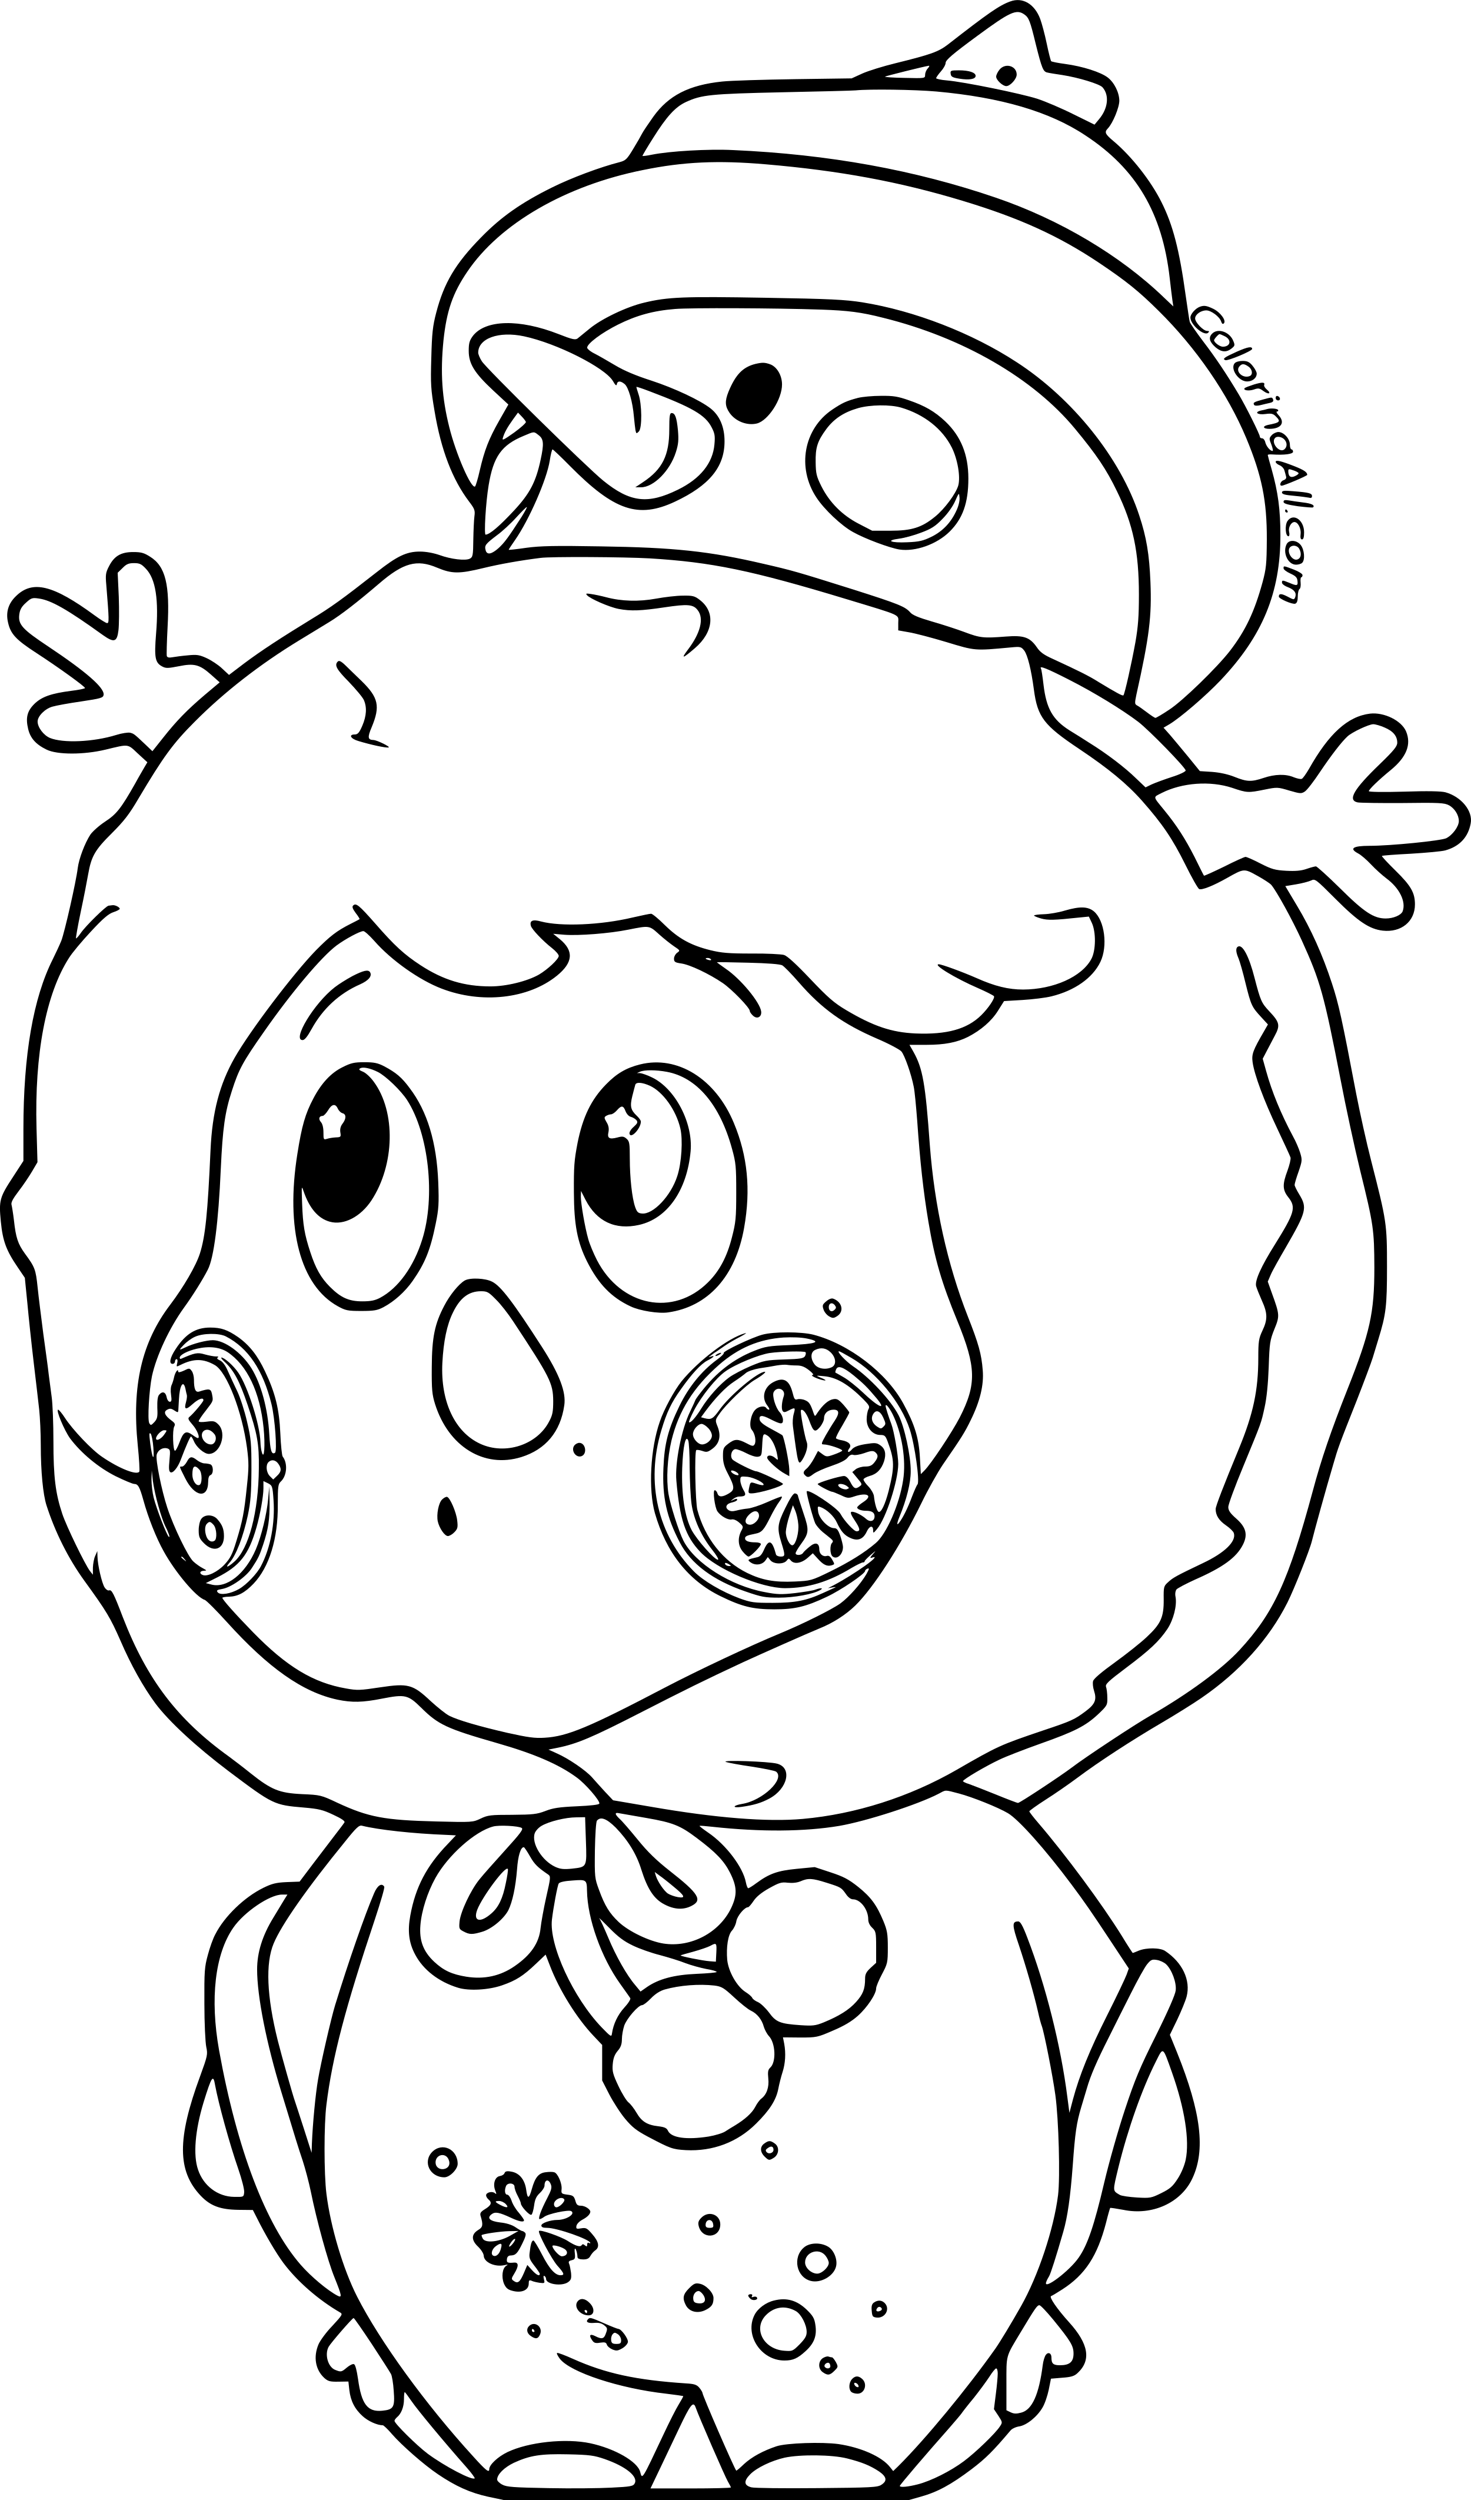 <?xml version="1.0" encoding="UTF-8"?>
<svg xmlns="http://www.w3.org/2000/svg" version="1.0" viewBox="0 0 931.517 1582.913" preserveAspectRatio="xMidYMid meet">
  <g transform="translate(-557.179,1816.52) scale(0.1,-0.1)" fill="#000000" stroke="none">
    <path d="M11969 18156 c-69 -25 -137 -72 -395 -273 -60 -46 -108 -63 -331 -118 -78 -19 -172 -48 -210 -65 l-68 -31 -360 -5 c-198 -3 -405 -9 -460 -15 -211 -22 -340 -88 -437 -224 -31 -44 -63 -91 -70 -105 -7 -14 -32 -58 -56 -97 -39 -65 -48 -74 -85 -84 -126 -32 -307 -100 -428 -160 -198 -98 -324 -187 -450 -316 -163 -166 -236 -289 -285 -478 -22 -84 -27 -130 -31 -285 -5 -168 -3 -199 21 -340 41 -245 113 -431 218 -570 36 -47 39 -57 34 -94 -3 -23 -6 -90 -7 -149 -1 -97 -3 -109 -22 -119 -28 -14 -118 -4 -192 23 -38 13 -84 22 -125 22 -84 0 -144 -29 -271 -129 -217 -170 -291 -224 -414 -298 -196 -120 -320 -201 -427 -281 l-96 -73 -44 41 c-23 22 -67 51 -97 65 -46 21 -62 24 -120 18 -36 -3 -80 -9 -97 -12 -21 -4 -33 -2 -36 8 -2 7 0 90 5 183 15 269 -13 384 -110 445 -39 25 -57 30 -108 30 -77 0 -120 -25 -153 -90 -21 -40 -23 -54 -17 -120 18 -220 18 -240 5 -240 -7 0 -42 22 -79 49 -263 193 -393 225 -498 122 -48 -46 -65 -101 -51 -164 16 -75 49 -111 180 -196 137 -89 308 -212 308 -222 0 -4 -40 -12 -89 -18 -124 -16 -185 -37 -231 -82 -46 -45 -57 -88 -40 -159 14 -59 49 -98 117 -131 67 -33 236 -33 373 0 150 36 138 38 205 -25 l60 -55 -19 -32 c-10 -18 -37 -63 -58 -102 -90 -159 -119 -195 -191 -242 -38 -25 -79 -62 -93 -82 -35 -54 -72 -151 -80 -212 -10 -85 -83 -406 -104 -460 -11 -27 -35 -79 -54 -117 -124 -246 -186 -606 -186 -1074 l0 -203 -65 -100 c-86 -131 -91 -149 -78 -284 12 -123 34 -183 108 -291 l44 -65 16 -160 c8 -88 26 -257 40 -375 14 -118 30 -253 35 -300 5 -47 10 -148 10 -225 0 -166 14 -311 36 -380 54 -169 138 -337 240 -478 141 -194 165 -235 228 -378 67 -156 146 -296 222 -399 86 -115 260 -275 464 -429 282 -212 287 -214 476 -230 93 -8 120 -14 187 -46 52 -24 75 -40 70 -48 -4 -7 -32 -44 -63 -84 -30 -39 -92 -121 -138 -181 l-83 -110 -82 -3 c-68 -3 -94 -10 -147 -36 -121 -59 -248 -182 -305 -295 -14 -25 -35 -84 -47 -130 -21 -76 -23 -103 -22 -308 0 -124 6 -247 12 -275 10 -47 8 -56 -39 -185 -146 -396 -145 -600 4 -757 61 -64 123 -87 236 -89 l94 -1 25 -49 c52 -105 124 -227 169 -287 87 -116 221 -233 359 -313 17 -10 13 -17 -49 -84 -38 -39 -77 -92 -88 -117 -34 -80 -20 -161 36 -213 23 -21 36 -25 90 -24 l63 1 6 -54 c8 -69 34 -120 85 -166 34 -31 92 -57 127 -57 5 0 32 -25 58 -56 62 -71 202 -194 291 -254 114 -77 204 -117 316 -142 l104 -22 1280 0 1280 0 78 22 c104 29 190 75 320 173 91 69 138 116 247 245 9 12 35 24 57 27 47 8 113 61 147 120 14 23 31 74 39 112 l14 70 71 6 c57 4 77 10 98 30 87 81 70 184 -54 321 -76 84 -129 161 -114 166 6 2 38 21 72 43 144 93 221 211 276 422 12 49 24 90 26 93 2 2 39 -4 83 -12 183 -38 365 44 437 198 85 179 56 419 -96 797 l-46 113 47 97 c25 53 52 118 59 145 27 103 -26 216 -136 289 -31 21 -118 22 -167 2 -19 -8 -37 -15 -38 -15 -1 0 -33 48 -69 108 -127 204 -354 511 -528 714 -32 37 -58 71 -58 75 0 4 46 37 102 73 57 36 148 99 203 140 135 101 341 235 532 347 87 51 201 122 253 158 242 166 429 374 545 605 42 84 140 330 154 387 17 69 90 333 136 488 30 104 35 118 149 405 46 118 92 240 101 270 9 30 25 82 35 115 49 159 55 210 55 460 0 272 -2 287 -100 670 -30 116 -72 307 -95 425 -90 474 -111 570 -154 700 -59 180 -131 341 -221 491 l-74 124 67 11 c37 6 79 17 95 24 27 13 29 11 157 -117 142 -142 213 -190 298 -200 117 -13 204 58 204 166 0 74 -25 118 -123 214 -50 49 -89 91 -86 93 2 3 85 9 183 14 99 6 197 15 218 21 90 25 145 83 161 171 15 78 -59 169 -160 197 -27 7 -111 9 -262 4 -135 -4 -223 -2 -223 3 0 11 63 72 139 134 100 82 131 162 97 244 -29 69 -139 123 -228 113 -141 -17 -261 -126 -387 -350 -19 -32 -39 -61 -46 -63 -7 -3 -29 2 -50 10 -51 22 -120 20 -191 -4 -78 -26 -105 -25 -183 6 -42 17 -93 28 -143 32 l-78 5 -74 91 c-41 50 -93 112 -115 138 l-41 46 36 21 c69 41 230 179 326 280 265 280 378 553 378 916 0 164 -15 274 -55 417 -14 48 -25 89 -25 92 0 4 12 5 28 4 75 -5 132 2 132 17 0 8 -4 15 -10 15 -5 0 -10 14 -10 30 0 38 -39 80 -73 80 -13 0 -32 -9 -42 -20 -17 -19 -17 -23 -2 -60 8 -22 12 -40 7 -40 -15 0 -40 30 -46 56 -3 13 -12 24 -20 24 -8 0 -14 4 -14 10 0 15 -91 197 -135 270 -74 124 -146 232 -225 335 -43 57 -81 112 -84 122 -3 10 -14 86 -26 168 -40 290 -81 447 -153 590 -67 135 -190 291 -302 385 -56 47 -61 58 -37 83 31 33 72 132 72 175 -1 52 -32 115 -74 147 -45 34 -158 70 -267 85 -46 6 -87 14 -91 18 -3 4 -16 54 -28 112 -12 58 -31 128 -41 155 -36 96 -112 140 -190 111z m89 -82 c29 -20 37 -40 73 -189 38 -152 47 -174 73 -179 11 -3 55 -10 96 -16 102 -16 233 -56 253 -77 45 -50 36 -134 -21 -202 l-29 -35 -134 66 c-74 37 -177 81 -229 98 -104 33 -464 107 -572 116 -38 3 -68 10 -68 14 0 5 14 25 30 43 17 19 30 43 30 54 0 18 44 56 202 172 205 151 246 170 296 135z m-611 -342 c-10 -10 -17 -29 -17 -41 0 -22 -1 -22 -129 -19 -72 1 -127 5 -125 8 5 4 249 65 278 69 5 0 2 -7 -7 -17z m53 -146 c410 -37 718 -127 945 -278 323 -212 487 -491 534 -903 6 -55 14 -118 17 -140 l6 -40 -59 56 c-277 267 -660 494 -1063 632 -514 176 -1059 275 -1665 302 -158 8 -405 -7 -514 -29 -33 -7 -61 -10 -61 -8 0 3 31 56 70 117 83 132 138 193 205 224 99 46 155 52 610 62 237 5 446 10 465 12 91 9 371 5 510 -7z m-1080 -461 c468 -40 847 -110 1247 -231 361 -109 610 -222 868 -395 168 -113 247 -176 374 -302 237 -234 437 -524 555 -806 98 -235 131 -396 130 -641 -1 -157 -4 -185 -27 -271 -51 -186 -107 -305 -206 -434 -81 -105 -301 -319 -385 -373 -43 -29 -83 -52 -87 -52 -5 0 -29 16 -54 35 -25 19 -53 39 -63 44 -15 8 -15 15 -4 68 82 367 98 497 89 713 -7 174 -25 284 -71 422 -118 361 -421 740 -776 970 -283 185 -648 326 -977 379 -109 17 -199 22 -618 29 -515 9 -614 5 -764 -31 -111 -26 -270 -102 -346 -165 -33 -27 -67 -55 -76 -62 -14 -10 -34 -6 -120 28 -248 97 -463 92 -543 -12 -21 -29 -26 -45 -26 -94 0 -82 36 -140 155 -251 l96 -89 -57 -100 c-67 -118 -94 -188 -124 -317 -12 -54 -26 -99 -30 -102 -25 -15 -122 209 -163 375 -47 187 -57 347 -37 549 20 188 58 299 151 436 205 304 623 546 1114 644 254 52 473 62 775 36z m353 -920 c169 -6 251 -16 392 -52 505 -125 951 -383 1215 -703 135 -163 198 -256 265 -395 103 -211 139 -384 139 -655 0 -137 -5 -202 -22 -300 -25 -138 -68 -329 -76 -337 -5 -6 -48 18 -157 84 -63 40 -131 73 -289 146 -58 26 -82 43 -103 75 -44 63 -82 76 -196 67 -142 -11 -162 -9 -263 29 -51 19 -144 49 -207 67 -82 24 -121 40 -135 57 -33 37 -72 53 -361 145 -353 111 -383 120 -566 162 -347 81 -568 104 -1034 111 -287 5 -382 3 -470 -9 -60 -9 -111 -14 -112 -13 -1 1 17 29 41 63 89 128 200 382 219 501 6 39 14 72 18 72 3 0 53 -47 110 -105 280 -283 432 -335 665 -226 217 102 314 219 314 382 0 90 -30 162 -88 208 -66 52 -230 129 -377 177 -97 31 -172 63 -227 96 -46 27 -104 61 -130 74 -27 13 -48 31 -48 38 0 26 93 95 195 146 116 58 223 88 362 99 96 8 631 6 926 -4z m-1883 -169 c207 -44 512 -198 563 -283 16 -28 23 -33 25 -20 4 22 24 22 50 0 24 -21 50 -111 58 -205 3 -35 8 -74 10 -87 5 -22 6 -23 21 -8 22 21 20 175 -2 237 -8 24 -14 44 -13 46 2 1 39 -11 83 -28 270 -102 353 -150 393 -228 20 -38 23 -55 18 -108 -10 -119 -90 -218 -231 -287 -191 -94 -303 -81 -473 57 -106 86 -742 711 -769 756 -13 20 -23 45 -23 54 0 91 130 138 290 104z m12 -542 c2 -6 -32 -37 -75 -68 -65 -46 -77 -52 -71 -34 10 35 29 68 64 117 l32 44 23 -24 c13 -13 25 -29 27 -35z m82 -85 c31 -24 33 -55 11 -156 -30 -140 -68 -212 -167 -319 -94 -101 -154 -152 -181 -154 -11 0 1 205 19 312 30 183 82 256 223 314 68 29 63 28 95 3z m4720 -25 c20 -20 20 -48 1 -64 -32 -26 -88 44 -58 73 11 12 41 7 57 -9z m-4829 -491 c-85 -132 -109 -164 -146 -198 -45 -40 -74 -45 -82 -13 -8 30 -1 39 70 93 35 25 91 77 125 115 35 38 64 67 66 65 2 -2 -13 -30 -33 -62z m810 -263 c394 -24 643 -75 1250 -259 356 -108 325 -94 325 -150 l0 -47 68 -12 c37 -6 144 -34 237 -62 184 -56 178 -55 406 -34 63 6 67 5 87 -20 21 -28 44 -119 61 -247 23 -174 63 -226 286 -375 187 -125 303 -221 399 -329 129 -146 193 -241 273 -402 41 -83 81 -154 89 -157 19 -7 91 22 179 72 105 59 105 59 188 13 40 -22 80 -48 89 -58 34 -40 133 -220 193 -351 118 -259 141 -342 246 -882 33 -173 89 -432 124 -575 85 -344 89 -374 90 -615 0 -287 -27 -410 -170 -770 -105 -265 -166 -443 -220 -645 -154 -570 -247 -772 -464 -1007 -111 -120 -323 -276 -561 -413 -100 -57 -421 -269 -500 -330 -70 -53 -330 -225 -342 -225 -4 0 -68 24 -141 54 -72 29 -149 59 -169 66 -21 6 -38 15 -38 18 0 11 145 96 230 136 41 20 158 65 259 101 220 78 286 112 366 186 58 55 60 59 59 105 0 27 -4 58 -8 69 -6 17 13 35 126 120 152 114 210 169 262 246 39 59 62 149 52 204 -4 18 -1 37 6 47 7 8 60 36 117 62 178 78 262 140 303 220 33 64 21 111 -41 166 -39 34 -51 52 -51 74 0 16 42 130 94 255 120 291 113 272 136 376 13 58 22 148 26 255 5 153 8 170 36 240 34 83 34 91 -16 228 l-26 73 19 44 c10 24 54 102 96 174 129 223 136 249 85 333 -16 26 -30 54 -30 61 0 8 11 45 25 84 23 68 24 74 10 120 -8 26 -28 73 -45 103 -78 146 -134 283 -170 413 l-22 79 24 46 c14 26 37 70 52 99 36 66 31 86 -34 155 -50 53 -56 67 -94 213 -34 133 -74 209 -102 198 -18 -7 -18 -32 1 -76 8 -19 28 -89 44 -156 35 -141 40 -151 98 -214 l44 -48 -24 -42 c-71 -122 -80 -146 -73 -197 11 -79 71 -241 156 -420 43 -91 81 -173 84 -183 3 -10 -6 -47 -19 -83 -33 -88 -32 -122 5 -169 51 -64 40 -99 -86 -301 -86 -137 -126 -226 -118 -261 4 -15 21 -57 37 -93 36 -79 37 -119 3 -190 -23 -49 -26 -67 -26 -173 0 -204 -32 -354 -122 -572 -99 -239 -148 -366 -148 -384 0 -39 20 -72 65 -103 25 -17 47 -39 50 -49 17 -52 -57 -125 -195 -190 -172 -82 -191 -93 -221 -121 -28 -25 -29 -30 -28 -110 1 -112 -18 -154 -108 -238 -38 -36 -129 -108 -201 -160 -86 -62 -134 -103 -138 -118 -4 -13 -1 -41 6 -62 18 -56 7 -84 -53 -129 -71 -53 -90 -62 -267 -121 -275 -93 -288 -99 -550 -250 -299 -172 -640 -281 -975 -311 -225 -20 -551 6 -955 76 l-246 42 -51 54 c-27 30 -65 71 -82 91 -39 44 -148 119 -223 152 l-53 24 60 12 c122 25 217 65 525 223 281 144 409 207 645 317 104 48 417 187 486 215 85 34 166 86 226 144 116 113 289 382 420 650 41 85 103 195 136 244 116 168 138 202 177 283 58 118 83 221 75 314 -8 103 -26 167 -95 342 -129 328 -211 699 -240 1083 -28 391 -45 486 -104 591 l-25 44 108 0 c114 0 193 15 264 51 81 42 148 100 188 164 l39 62 118 7 c64 4 146 14 182 23 147 36 261 116 310 218 48 100 27 262 -41 320 -38 31 -88 33 -184 5 -39 -12 -98 -22 -132 -23 -35 -1 -63 -5 -63 -8 0 -4 20 -12 44 -19 43 -12 84 -11 242 6 l61 6 18 -38 c28 -58 27 -176 -2 -230 -60 -113 -239 -193 -432 -194 -93 0 -180 21 -296 73 -89 39 -220 87 -238 87 -41 0 101 -87 246 -150 53 -23 100 -47 103 -52 8 -12 -36 -77 -81 -121 -90 -88 -217 -123 -416 -115 -151 7 -265 45 -439 148 -77 46 -114 78 -227 197 -90 95 -145 145 -166 152 -18 5 -111 10 -207 9 -145 0 -189 4 -259 21 -125 31 -202 74 -288 158 -40 40 -80 73 -88 73 -9 0 -61 -11 -118 -24 -202 -48 -454 -58 -579 -25 -54 15 -74 5 -64 -29 8 -23 74 -93 134 -140 23 -18 42 -40 42 -49 0 -20 -69 -85 -125 -118 -73 -42 -206 -75 -307 -75 -166 0 -299 40 -443 134 -104 68 -165 124 -287 264 -104 118 -122 132 -140 114 -8 -8 -3 -21 16 -47 16 -20 26 -38 25 -39 -2 -2 -29 -16 -59 -31 -85 -43 -128 -76 -217 -166 -144 -148 -418 -510 -515 -680 -96 -169 -142 -344 -153 -584 -18 -404 -33 -547 -67 -655 -24 -77 -104 -214 -188 -325 -181 -238 -244 -511 -206 -889 9 -87 13 -163 10 -168 -15 -25 -127 19 -235 93 -66 44 -188 173 -236 247 -18 28 -38 52 -43 52 -16 0 38 -129 75 -181 70 -94 181 -186 289 -240 55 -27 108 -49 117 -49 25 0 35 -18 59 -104 30 -109 81 -238 128 -322 73 -133 207 -292 260 -308 11 -4 74 -67 140 -140 264 -292 481 -445 701 -492 92 -19 158 -18 284 7 144 28 163 24 246 -58 108 -107 160 -132 481 -224 234 -67 390 -134 503 -217 56 -40 150 -149 144 -166 -2 -7 -52 -13 -143 -17 -112 -5 -151 -11 -199 -30 -53 -20 -77 -23 -210 -24 -137 0 -154 -2 -200 -24 -48 -23 -52 -24 -280 -18 -330 8 -430 27 -626 118 -104 49 -108 50 -225 55 -144 7 -193 27 -324 131 -47 38 -110 86 -140 108 -325 234 -517 486 -670 880 -58 152 -71 177 -87 171 -7 -3 -20 5 -29 19 -17 26 -44 141 -45 195 l-1 35 -13 -30 c-8 -16 -14 -50 -15 -75 l0 -45 -19 24 c-31 41 -149 283 -175 362 -43 129 -56 233 -56 458 0 113 -5 240 -11 281 -5 41 -14 107 -19 145 -4 39 -20 153 -34 255 -13 102 -30 234 -36 294 -12 115 -17 128 -81 215 -44 61 -57 100 -69 210 -5 42 -12 85 -15 97 -5 15 7 38 45 88 28 36 66 93 85 125 l34 58 -6 214 c-13 471 59 851 206 1080 20 32 82 106 138 166 77 83 112 113 143 123 22 7 40 17 40 21 0 11 -31 26 -47 23 -7 -1 -18 -2 -24 -3 -16 -2 -144 -127 -175 -172 -15 -22 -29 -37 -31 -35 -2 2 11 78 30 168 19 89 40 197 47 238 20 114 43 154 150 260 77 77 110 119 169 220 157 264 218 348 356 486 186 187 412 363 660 514 66 40 152 93 192 117 74 45 178 126 315 243 153 132 239 156 368 101 94 -39 138 -40 294 -2 103 25 233 48 361 64 67 9 531 6 690 -3z m-3189 -66 c62 -65 82 -196 64 -413 -12 -151 -6 -182 40 -206 23 -12 37 -11 104 2 98 20 132 11 205 -54 l54 -48 -94 -79 c-114 -97 -180 -165 -266 -274 l-66 -83 -45 43 c-70 66 -72 68 -96 74 -13 3 -53 -3 -88 -14 -145 -45 -337 -53 -420 -19 -40 17 -78 67 -78 104 0 34 47 81 93 94 23 7 105 22 182 33 127 19 140 23 143 42 6 44 -109 145 -349 305 -167 111 -193 140 -185 204 4 30 14 49 42 74 33 30 40 33 80 27 78 -10 182 -69 408 -232 71 -50 89 -44 98 31 4 33 5 128 2 212 l-7 152 31 30 c24 25 39 31 73 31 35 0 47 -6 75 -36z m5847 -703 c156 -79 337 -190 437 -266 69 -53 300 -290 300 -308 0 -7 -36 -25 -87 -41 -49 -16 -106 -37 -128 -47 l-39 -19 -61 58 c-67 66 -185 156 -290 221 -38 25 -98 62 -132 83 -105 67 -145 137 -163 287 -6 52 -13 98 -16 103 -14 22 38 1 179 -71z m1997 -302 c54 -23 80 -54 80 -96 0 -23 -21 -49 -112 -137 -164 -158 -204 -227 -139 -241 16 -3 146 -5 288 -4 228 3 262 1 290 -14 36 -19 63 -62 63 -100 0 -35 -40 -89 -80 -109 -35 -16 -351 -48 -487 -48 -104 0 -129 -17 -71 -48 18 -9 55 -41 82 -70 28 -30 72 -69 97 -88 83 -61 126 -148 103 -209 -10 -24 -58 -45 -107 -45 -76 0 -137 40 -290 192 -77 76 -146 138 -152 138 -6 0 -33 -7 -59 -16 -34 -12 -70 -15 -129 -12 -72 4 -92 10 -163 46 -44 23 -87 42 -95 42 -7 0 -69 -28 -136 -62 -68 -33 -125 -59 -127 -57 -2 2 -29 56 -60 119 -58 114 -113 200 -191 295 -74 91 -73 81 -16 110 129 65 307 78 446 32 94 -32 101 -32 205 -11 79 16 83 16 156 -6 70 -20 76 -21 99 -6 14 9 57 65 96 124 72 107 137 191 174 225 29 27 136 77 163 77 13 0 45 -9 72 -21z m-4595 -1309 c30 -27 73 -61 95 -76 39 -26 40 -27 20 -41 -11 -8 -20 -25 -20 -37 0 -21 6 -25 47 -31 55 -8 175 -65 262 -124 58 -40 171 -156 171 -177 0 -6 9 -19 21 -30 25 -23 55 -8 51 27 -7 58 -130 207 -225 271 -32 22 -57 41 -55 41 2 1 91 0 198 -3 124 -3 203 -9 216 -17 12 -7 59 -55 105 -108 146 -168 280 -263 495 -356 75 -32 144 -69 154 -81 21 -25 63 -145 78 -223 6 -27 15 -124 22 -215 18 -259 39 -450 71 -640 40 -237 83 -385 184 -630 119 -290 122 -399 14 -610 -49 -94 -181 -293 -224 -336 l-22 -22 -6 107 c-7 124 -34 210 -105 340 -106 195 -344 377 -570 436 -76 19 -249 20 -322 0 -65 -17 -251 -105 -245 -116 3 -4 -17 -24 -45 -44 -95 -70 -177 -171 -235 -290 -72 -148 -96 -240 -102 -394 -8 -184 20 -312 104 -472 70 -135 211 -240 416 -310 101 -35 122 -39 212 -39 97 0 216 22 261 48 23 14 4 15 -30 3 -13 -6 -71 -15 -128 -22 -88 -10 -116 -9 -193 6 -217 40 -442 183 -515 325 -30 59 -84 229 -95 297 -15 94 -7 228 19 338 46 188 139 337 301 479 124 108 253 162 408 173 57 3 114 1 151 -7 95 -20 56 -34 -112 -41 -132 -5 -155 -9 -223 -36 -132 -52 -242 -137 -339 -263 -19 -24 -35 -47 -35 -50 -1 -3 -15 -35 -33 -72 -55 -112 -97 -325 -87 -438 21 -244 57 -351 151 -450 105 -111 386 -230 538 -230 147 1 275 40 420 128 33 19 65 35 72 35 7 0 12 3 11 7 -1 3 16 21 38 40 35 30 37 31 15 6 -19 -22 -21 -28 -7 -23 75 27 -105 -102 -243 -175 l-35 -18 30 5 c17 3 23 2 15 -1 -8 -4 -42 -19 -75 -34 -106 -49 -178 -63 -320 -63 -120 0 -136 2 -211 29 -112 42 -228 110 -287 169 -230 232 -307 564 -207 895 34 114 63 175 124 260 70 99 127 160 167 181 40 20 53 36 22 25 -17 -6 -17 -5 -1 6 9 7 24 19 35 25 10 7 36 25 58 40 22 15 65 40 95 55 30 16 44 26 30 22 -104 -28 -295 -173 -402 -304 -45 -56 -112 -178 -138 -256 -60 -171 -73 -430 -31 -579 72 -250 211 -426 416 -526 135 -66 205 -83 340 -83 130 0 199 16 332 79 88 41 243 146 243 164 0 5 7 12 16 15 12 4 10 -3 -7 -34 -35 -61 -112 -148 -166 -187 -53 -38 -238 -130 -378 -188 -192 -79 -531 -239 -726 -341 -487 -255 -624 -313 -769 -321 -61 -4 -104 2 -235 31 -182 42 -312 80 -368 108 -22 11 -74 53 -118 93 -113 106 -141 114 -321 87 -125 -19 -144 -20 -215 -7 -208 36 -376 138 -589 356 -114 117 -194 207 -194 218 0 3 19 7 43 7 55 2 98 24 154 82 100 105 156 286 154 503 0 113 2 128 19 144 39 36 45 116 12 158 -5 7 -12 73 -15 147 -7 154 -31 254 -97 393 -47 100 -99 166 -171 217 -67 46 -107 60 -176 60 -91 0 -155 -39 -218 -135 -37 -55 -45 -95 -20 -95 8 0 15 7 15 15 0 8 5 15 10 15 6 0 8 -11 4 -25 -6 -25 -6 -25 22 -11 83 41 144 40 217 -2 76 -45 172 -293 203 -524 12 -93 12 -126 -1 -246 -17 -165 -27 -216 -67 -346 -25 -82 -38 -107 -74 -146 -44 -47 -108 -78 -138 -67 -24 9 -19 27 7 27 20 1 19 2 -8 17 -16 8 -43 27 -59 42 -34 31 -125 219 -165 341 -36 109 -75 303 -67 335 8 30 39 48 67 40 19 -6 20 -12 14 -75 -5 -50 -4 -70 6 -76 15 -9 46 28 65 78 33 87 60 148 65 148 4 0 12 -14 19 -30 16 -38 65 -80 94 -80 73 0 116 130 61 186 -22 22 -30 24 -75 18 -30 -4 -50 -3 -50 3 0 5 20 36 45 67 49 64 48 60 39 106 -7 33 -17 35 -80 15 -24 -8 -34 14 -34 76 0 19 -6 44 -14 54 -14 19 -16 19 -50 2 -25 -11 -36 -13 -36 -5 0 22 -20 -7 -26 -37 -3 -15 -10 -37 -15 -48 -6 -11 -8 -38 -4 -63 5 -35 3 -44 -8 -44 -8 0 -17 13 -20 30 -7 33 -27 39 -48 14 -9 -11 -12 -38 -11 -83 3 -56 0 -69 -19 -90 -20 -21 -23 -22 -32 -6 -12 22 -1 208 17 297 28 129 110 305 203 434 54 74 119 178 151 241 38 74 67 297 82 638 12 258 26 358 70 493 44 137 68 182 205 377 171 245 362 472 458 544 57 42 148 91 170 91 8 0 40 -29 70 -63 107 -122 284 -247 425 -301 255 -98 550 -65 731 82 102 83 108 157 18 231 l-42 34 70 -6 c92 -7 286 8 405 32 135 27 133 27 195 -29z m329 -159 c4 -5 -3 -7 -14 -4 -23 6 -26 13 -6 13 8 0 17 -4 20 -9z m-3072 -2387 c142 -73 236 -214 289 -429 22 -90 37 -299 22 -308 -22 -14 -30 15 -36 118 -9 161 -52 320 -114 419 -63 99 -169 175 -243 176 -42 0 -126 -22 -171 -44 -45 -22 -47 -20 -13 15 16 17 47 40 69 50 51 24 154 25 197 3z m10 -99 c125 -83 206 -253 229 -480 11 -111 4 -207 -11 -155 -5 14 -8 43 -9 65 -3 109 -80 352 -140 439 -30 44 -88 96 -107 96 -5 0 3 -11 18 -25 61 -56 96 -122 148 -275 61 -181 73 -246 71 -400 -2 -279 -64 -512 -156 -593 -43 -38 -60 -40 -29 -5 41 46 86 164 115 298 18 87 22 137 23 290 0 169 -2 195 -28 305 -15 66 -43 152 -61 190 -19 39 -45 96 -59 127 -16 38 -34 62 -51 70 -17 7 -22 14 -14 19 7 4 2 7 -12 6 -13 0 -45 6 -70 13 -47 14 -64 10 -151 -28 -5 -2 -8 1 -8 7 0 18 48 43 108 57 78 18 146 10 194 -21z m3820 -2 c33 -32 38 -77 9 -93 -37 -19 -88 -12 -110 16 -28 36 -27 78 2 92 37 18 70 13 99 -15z m-159 1 c3 -4 2 -15 -3 -24 -8 -15 -28 -19 -132 -22 -115 -4 -129 -7 -213 -42 -49 -21 -110 -53 -135 -71 -59 -43 -133 -125 -177 -197 -35 -57 -69 -95 -78 -87 -2 3 12 37 33 77 46 88 138 203 198 245 63 45 212 106 281 116 71 10 217 13 226 5z m290 -36 c159 -92 315 -283 370 -453 32 -97 64 -329 49 -348 -6 -7 -21 -42 -35 -78 -27 -72 -57 -133 -81 -164 -16 -22 -16 -7 1 35 46 111 72 216 72 290 1 96 -40 284 -77 355 -49 95 -184 240 -290 311 -46 32 -104 94 -87 94 4 0 39 -19 78 -42z m-347 -48 c31 0 51 -8 79 -30 21 -16 32 -30 24 -30 -19 -1 13 -19 52 -30 39 -11 37 -3 -3 13 -32 14 -32 14 22 9 79 -7 154 -51 249 -146 37 -38 42 -46 32 -64 -6 -11 -11 -40 -11 -63 0 -55 38 -99 86 -99 28 0 33 -5 47 -42 44 -118 44 -160 6 -313 -22 -85 -47 -137 -63 -132 -11 4 -25 51 -30 100 -2 15 -17 42 -34 60 -18 18 -32 38 -32 45 0 6 17 16 38 22 46 12 75 42 92 93 15 48 7 82 -26 103 -21 15 -34 15 -92 6 -48 -8 -72 -18 -85 -33 -10 -12 -20 -19 -24 -16 -3 4 0 13 7 22 17 21 -2 43 -46 51 -19 3 -36 9 -38 13 -3 4 15 40 40 81 24 41 44 78 44 82 0 4 -17 26 -37 49 -32 35 -41 40 -67 35 -30 -6 -64 -36 -98 -86 -15 -24 -16 -24 -23 -5 -21 62 -29 74 -55 85 -16 7 -37 9 -48 6 -17 -6 -21 1 -31 41 -21 81 -57 101 -121 68 -60 -31 -78 -99 -39 -149 11 -14 16 -26 10 -26 -5 0 -13 5 -16 10 -11 18 -51 11 -72 -12 -28 -31 -40 -104 -20 -126 20 -23 29 -73 17 -92 -8 -13 -15 -12 -52 8 -55 28 -73 28 -115 -4 -30 -23 -33 -30 -33 -78 0 -39 8 -67 29 -107 46 -88 47 -106 9 -129 -42 -25 -65 -25 -73 0 -3 11 -11 20 -17 20 -14 0 0 -109 17 -134 21 -30 67 -56 90 -51 12 3 31 -5 48 -20 27 -24 27 -26 12 -54 -23 -46 -19 -95 11 -130 14 -17 30 -31 36 -31 14 0 78 65 78 79 0 6 -15 11 -34 11 -44 0 -66 9 -66 25 0 14 11 19 66 30 40 8 53 23 94 105 18 36 43 80 57 98 13 17 20 32 14 32 -6 0 -47 -16 -92 -36 -45 -20 -100 -38 -122 -40 -22 -2 -55 -8 -73 -13 -23 -6 -38 -5 -50 4 -24 17 -12 41 25 48 17 4 31 11 31 17 0 7 -7 7 -22 0 -22 -11 -22 -10 -4 4 11 9 28 16 37 16 43 0 49 10 28 43 -10 18 -19 44 -19 59 0 26 1 27 46 23 42 -5 112 -41 100 -52 -2 -3 -21 0 -41 7 -42 14 -41 15 -50 -27 -6 -29 -4 -33 15 -33 48 0 200 45 200 60 0 8 -153 80 -170 80 -18 0 -137 60 -150 75 -18 21 -4 65 20 65 10 0 40 -11 67 -25 26 -14 59 -25 73 -23 23 3 25 7 28 63 4 84 6 89 35 70 26 -17 52 -70 61 -124 6 -33 5 -33 -12 -18 -23 21 -52 22 -52 3 0 -16 71 -80 113 -102 l27 -15 0 43 c-1 44 -33 205 -44 216 -3 3 -37 22 -74 42 -47 25 -68 43 -70 58 -4 28 16 29 66 3 69 -35 82 -36 82 -6 0 14 -9 36 -20 48 -27 28 -50 107 -39 128 21 41 78 18 64 -25 -13 -38 -16 -81 -7 -94 7 -10 14 -10 38 3 41 21 44 20 32 -22 -6 -21 -8 -55 -5 -78 32 -242 34 -251 59 -213 25 39 38 87 29 111 -14 38 -44 198 -37 204 11 11 35 -19 52 -65 27 -73 36 -79 68 -42 14 17 26 42 26 55 0 32 25 55 61 55 36 0 38 -23 6 -71 -13 -19 -38 -60 -56 -91 -29 -52 -30 -58 -14 -58 33 0 124 -31 118 -40 -3 -4 -26 -15 -52 -24 -45 -16 -49 -15 -74 3 l-27 20 -25 -47 c-14 -26 -35 -55 -46 -64 -25 -21 -26 -31 -6 -48 12 -10 21 -8 47 12 18 14 70 37 115 52 53 18 90 36 102 52 12 16 25 22 36 18 9 -4 41 1 70 11 44 16 56 16 69 6 21 -18 20 -33 -5 -65 -16 -20 -29 -26 -59 -26 -21 0 -47 -8 -59 -17 l-22 -18 32 -39 c31 -37 32 -39 14 -52 -26 -19 -37 -14 -59 29 -12 23 -27 37 -39 37 -28 0 -167 -42 -167 -51 0 -7 79 -49 93 -49 4 0 28 -10 53 -21 41 -20 49 -21 86 -8 82 27 119 5 58 -35 -22 -14 -40 -30 -40 -35 0 -11 25 -21 55 -21 38 0 55 -11 55 -35 0 -31 -28 -40 -54 -16 -29 26 -78 49 -93 44 -8 -3 -1 -21 22 -55 34 -51 36 -68 11 -68 -17 0 -79 68 -101 109 -20 40 -215 169 -215 142 0 -21 43 -178 55 -202 8 -15 29 -39 47 -54 18 -14 41 -33 52 -42 13 -11 15 -18 7 -26 -15 -15 -14 -72 3 -86 27 -23 66 12 66 60 0 11 -8 43 -17 70 -14 39 -22 49 -40 49 -36 0 -93 59 -100 103 -5 34 -4 37 13 31 40 -14 87 -58 105 -98 27 -58 49 -83 90 -100 45 -19 77 -5 99 41 17 38 40 43 41 11 0 -22 1 -22 25 7 57 68 133 304 134 411 0 55 -27 210 -44 254 -17 44 -36 104 -36 114 0 17 22 -9 44 -52 59 -119 87 -291 67 -417 -23 -154 -105 -341 -173 -399 -71 -61 -167 -121 -292 -182 -117 -57 -120 -57 -222 -62 -128 -6 -207 9 -300 54 -153 75 -268 220 -316 399 -13 50 -19 367 -7 379 3 3 20 1 38 -5 28 -10 35 -8 66 15 43 33 54 80 31 139 -16 40 -16 42 12 81 39 58 169 183 222 214 45 26 77 52 65 52 -44 0 -224 -151 -287 -241 -42 -58 -52 -64 -95 -53 l-22 6 27 37 c63 85 128 153 181 188 31 20 66 46 77 56 12 10 50 23 85 29 35 5 84 13 109 18 25 4 54 6 65 4 11 -2 39 -4 61 -4z m363 -64 c64 -53 84 -73 144 -144 67 -81 11 -57 -88 38 -38 36 -92 79 -120 95 -27 16 -51 29 -53 30 -1 1 0 10 4 19 11 29 45 17 113 -38z m-4233 -83 c3 -16 7 -33 9 -40 2 -6 0 -26 -5 -44 -14 -49 -2 -53 41 -14 38 34 69 45 69 25 0 -10 -64 -86 -89 -106 -11 -9 -7 -18 20 -49 30 -34 50 -85 33 -85 -3 0 -20 10 -36 22 -39 27 -55 18 -80 -50 -11 -29 -23 -52 -28 -52 -13 0 -17 131 -5 153 8 15 5 22 -18 39 -42 31 -52 55 -26 68 16 9 26 8 45 -5 22 -14 24 -14 25 2 1 10 2 41 4 69 4 88 28 126 41 67z m4419 -183 c17 -38 17 -42 2 -57 -15 -15 -18 -15 -41 0 -30 20 -41 50 -26 77 18 33 45 24 65 -20z m-1110 -65 c14 -13 25 -35 25 -49 0 -27 -33 -56 -62 -56 -26 0 -58 36 -58 65 0 28 32 65 55 65 9 0 27 -11 40 -25z m-3126 -39 c20 -23 6 -66 -21 -66 -48 0 -79 67 -41 89 19 10 42 2 62 -23z m-319 -6 c-20 -27 -50 -41 -50 -22 0 18 33 52 51 52 20 0 20 0 -1 -30z m-67 -80 c7 -93 -7 -73 -20 28 -7 57 -7 70 3 60 6 -7 14 -47 17 -88z m3396 -127 c1 -84 6 -187 12 -230 14 -98 62 -203 130 -289 28 -35 45 -64 37 -64 -22 0 -133 126 -166 187 -44 84 -66 226 -60 396 5 136 22 212 38 172 5 -11 9 -88 9 -172z m-2605 25 c22 -31 20 -51 -8 -77 l-24 -23 -21 21 c-23 23 -28 70 -9 89 19 19 45 14 62 -10z m2914 -66 c2 -8 -3 -9 -19 -4 -13 5 -25 14 -27 20 -2 8 3 9 19 4 13 -5 25 -14 27 -20z m-3673 -203 c14 -51 33 -105 41 -121 23 -45 35 -80 25 -73 -12 7 -77 174 -96 248 -8 32 -14 84 -14 115 l2 57 7 -67 c5 -37 20 -108 35 -159z m729 38 c10 -145 -19 -301 -79 -416 -24 -48 -92 -119 -139 -146 -54 -31 -118 -41 -135 -22 -10 13 -6 16 28 22 57 10 152 77 188 133 42 64 48 79 71 147 33 99 42 161 41 268 l-2 102 -7 -80 c-9 -97 -43 -237 -78 -319 -66 -155 -185 -249 -282 -223 l-35 9 70 35 c145 73 201 143 251 318 23 80 44 196 44 247 l0 46 29 -14 c27 -14 29 -18 35 -107z m3630 90 c17 -13 17 -14 2 -20 -17 -7 -56 11 -56 25 0 13 35 9 54 -5z m-556 -184 c4 -28 -33 -65 -61 -61 -31 4 -32 33 -2 63 30 30 59 29 63 -2z m-3637 -280 c13 -16 12 -17 -3 -4 -10 7 -18 15 -18 17 0 8 8 3 21 -13z m3449 -33 c13 -8 13 -10 -2 -10 -9 0 -20 5 -23 10 -8 13 5 13 25 0z m1454 -1450 c87 -23 249 -88 311 -125 68 -40 238 -231 402 -451 83 -111 131 -181 240 -346 l123 -186 -14 -39 c-8 -22 -63 -138 -124 -259 -111 -221 -175 -379 -216 -532 l-22 -84 -13 99 c-41 325 -138 711 -254 1011 -29 76 -44 102 -57 102 -40 0 -40 -22 4 -150 44 -131 95 -308 121 -422 8 -37 19 -78 24 -90 15 -40 70 -319 86 -438 21 -152 31 -519 17 -633 -27 -215 -126 -511 -234 -702 -62 -110 -135 -230 -163 -270 -179 -253 -444 -574 -614 -743 l-33 -32 -20 25 c-51 66 -184 125 -327 146 -103 14 -328 7 -392 -14 -84 -28 -156 -67 -205 -112 -26 -25 -48 -44 -50 -42 -14 17 -214 476 -214 493 -1 5 -9 19 -20 32 -16 19 -32 24 -82 27 -318 21 -512 63 -719 156 -49 22 -94 39 -99 37 -5 -2 3 -18 17 -37 67 -86 378 -188 673 -221 58 -7 106 -14 108 -15 2 -2 -11 -25 -28 -53 -17 -27 -60 -112 -96 -189 -138 -293 -135 -288 -148 -239 -16 66 -162 149 -316 182 -156 33 -391 8 -525 -56 -60 -29 -115 -80 -115 -108 0 -25 -21 -9 -102 81 -299 327 -591 729 -735 1012 -88 173 -168 441 -194 650 -16 127 -16 441 0 565 37 300 120 615 308 1177 35 106 62 197 58 203 -16 26 -43 8 -64 -41 -59 -137 -162 -433 -247 -709 -25 -81 -92 -373 -108 -470 -16 -91 -34 -280 -39 -405 l-2 -60 -48 150 c-27 83 -52 161 -57 175 -14 38 -86 294 -109 385 -70 280 -79 490 -26 616 50 119 210 348 454 647 68 85 87 103 105 98 104 -26 324 -50 533 -58 l62 -3 -52 -55 c-134 -139 -204 -272 -237 -453 -18 -98 -9 -173 31 -247 51 -97 150 -173 272 -210 68 -21 193 -14 277 15 90 31 135 60 216 137 l61 58 28 -72 c59 -154 169 -330 275 -442 l55 -58 0 -113 0 -112 45 -88 c25 -48 70 -118 100 -154 45 -54 72 -75 145 -114 144 -76 156 -80 240 -85 170 -9 327 50 445 168 86 85 126 149 140 218 6 32 18 79 27 107 18 55 22 119 11 180 l-8 41 108 -1 c105 0 110 1 209 44 71 30 119 59 158 94 58 52 115 137 115 173 0 12 17 52 37 90 35 66 37 73 37 169 0 86 -4 109 -28 167 -43 103 -79 152 -160 217 -62 49 -93 65 -175 92 l-100 33 -114 -11 c-122 -12 -173 -30 -256 -91 -24 -18 -47 -32 -51 -32 -4 0 -11 17 -15 38 -18 95 -125 237 -238 314 -32 22 -57 41 -55 43 2 2 39 -1 83 -6 304 -33 582 -31 802 6 173 30 500 136 630 204 47 25 35 25 127 1z m-1979 -155 c167 -29 213 -47 318 -126 124 -93 174 -146 212 -221 45 -90 46 -140 7 -223 -75 -157 -256 -252 -429 -225 -89 14 -219 76 -283 136 -58 55 -88 102 -125 204 -27 73 -28 80 -26 250 2 102 7 180 13 188 23 28 62 13 120 -45 77 -80 131 -167 161 -265 39 -123 80 -186 146 -220 62 -33 120 -36 171 -10 73 36 47 78 -137 222 -85 67 -139 119 -203 198 -48 59 -99 118 -114 131 -32 30 -33 43 -3 36 12 -2 90 -16 172 -30z m-383 -142 c6 -172 8 -168 -89 -179 -51 -5 -72 -3 -104 11 -85 39 -153 149 -131 213 5 15 24 36 43 47 47 28 153 54 220 54 l56 1 5 -147z m-407 79 c13 -7 -7 -34 -106 -143 -67 -74 -140 -156 -162 -184 -55 -68 -119 -205 -125 -265 -4 -46 -3 -49 26 -64 38 -20 55 -20 119 -1 59 18 135 81 164 136 26 53 46 146 55 259 6 85 23 141 43 140 3 0 21 -26 39 -58 29 -51 49 -70 115 -115 17 -12 16 -19 -12 -142 -16 -72 -32 -160 -36 -197 -9 -94 -61 -170 -164 -241 -91 -63 -193 -85 -306 -67 -92 15 -144 39 -204 95 -69 65 -95 134 -87 231 7 91 45 209 95 299 80 144 251 296 366 326 36 10 158 4 180 -9z m-100 -349 c-19 -97 -46 -153 -91 -192 -71 -63 -118 -51 -90 23 33 85 184 287 194 257 2 -6 -4 -46 -13 -88z m1059 -20 c75 -61 83 -78 30 -69 -22 4 -49 14 -62 22 -25 16 -66 77 -77 113 l-7 24 28 -21 c16 -11 56 -42 88 -69z m-545 -29 c3 -178 91 -423 210 -589 31 -44 61 -85 64 -91 4 -6 -13 -33 -38 -60 -41 -45 -69 -103 -78 -164 -3 -23 -7 -21 -66 40 -179 187 -333 520 -314 682 9 76 35 216 43 228 6 9 37 16 87 19 88 7 91 5 92 -65z m1517 51 c92 -29 93 -30 123 -72 14 -21 31 -33 44 -33 48 0 97 -65 97 -127 0 -19 9 -38 25 -53 23 -22 25 -30 25 -123 l0 -99 -35 -32 c-27 -25 -35 -40 -35 -68 0 -66 -13 -99 -57 -148 -45 -50 -107 -89 -207 -130 -50 -20 -68 -22 -144 -17 -131 9 -156 19 -201 81 -22 29 -53 58 -69 65 -17 7 -33 19 -36 26 -3 8 -22 25 -43 38 -55 35 -108 129 -116 203 -7 82 5 159 30 186 12 13 25 40 28 61 7 34 52 87 74 87 5 0 20 18 35 40 17 26 50 53 98 80 65 36 78 40 119 35 30 -3 58 0 80 9 48 21 74 20 165 -9z m-3434 -107 c-11 -18 -42 -70 -69 -114 -70 -114 -103 -221 -103 -328 0 -170 58 -465 155 -781 88 -290 107 -351 134 -431 16 -49 39 -136 51 -194 37 -183 108 -442 150 -544 47 -117 50 -132 18 -115 -61 32 -168 121 -232 195 -222 255 -404 733 -517 1359 -58 326 -26 608 90 775 68 99 231 210 309 210 l34 0 -20 -32z m2208 -291 c41 -20 118 -47 170 -60 52 -14 125 -36 162 -51 37 -14 96 -30 132 -37 36 -6 66 -14 66 -19 0 -4 -57 -9 -127 -12 -142 -6 -240 -32 -315 -84 l-40 -28 -33 40 c-55 64 -123 185 -171 300 -25 59 -50 115 -57 123 -6 9 22 -18 63 -60 57 -58 93 -85 150 -112z m528 -44 l-3 -58 -40 3 c-43 3 -188 32 -183 37 2 2 38 12 82 24 43 12 90 28 105 36 40 22 42 19 39 -42z m2848 -74 c36 -34 67 -116 61 -166 -3 -27 -47 -128 -125 -285 -103 -206 -133 -278 -196 -468 -42 -126 -100 -330 -132 -465 -63 -269 -105 -393 -161 -473 -58 -85 -227 -212 -206 -155 3 10 12 27 19 38 10 18 42 117 89 280 27 93 45 219 60 420 15 209 24 270 54 370 10 33 26 87 36 120 22 77 62 170 138 320 33 66 95 191 139 277 43 86 90 171 105 188 23 28 31 31 61 26 19 -3 45 -15 58 -27z m-2860 -135 c46 -6 59 -14 125 -75 41 -38 88 -76 106 -84 40 -19 70 -57 82 -103 6 -19 20 -45 32 -58 42 -44 47 -164 9 -199 -15 -14 -17 -27 -13 -69 6 -56 -10 -102 -44 -128 -10 -7 -28 -31 -39 -53 -20 -38 -64 -78 -130 -118 -16 -9 -43 -26 -60 -37 -17 -11 -64 -25 -105 -32 -141 -22 -236 -8 -257 36 -8 18 -21 24 -61 29 -71 8 -106 30 -138 85 -15 26 -38 56 -51 66 -13 10 -42 57 -64 104 -35 74 -40 93 -36 138 3 38 12 61 31 84 20 23 27 43 27 75 0 23 7 62 15 86 17 46 89 129 113 129 8 0 33 19 56 43 28 29 57 47 87 56 96 27 218 36 315 25z m2897 -549 c81 -228 113 -432 87 -555 -8 -37 -28 -85 -51 -120 -31 -48 -48 -63 -103 -90 -63 -31 -70 -33 -154 -28 -49 3 -97 10 -108 16 -48 28 -47 20 -9 178 60 242 147 489 236 666 48 96 43 99 102 -67z m-6059 -82 c21 -114 91 -370 147 -531 22 -64 39 -130 37 -147 -3 -30 -3 -30 -63 -29 -104 1 -195 70 -229 172 -32 92 -19 249 35 427 51 165 61 180 73 108z m5307 -1484 c111 -136 129 -166 129 -215 0 -53 -25 -74 -86 -74 -43 0 -54 10 -54 50 0 27 -21 36 -36 15 -7 -10 -16 -38 -19 -64 -24 -187 -67 -283 -136 -301 -30 -8 -46 -8 -67 2 l-27 13 0 168 c0 187 -6 166 89 324 92 153 105 173 120 173 7 0 46 -41 87 -91z m-4314 -156 c61 -93 115 -177 121 -189 6 -11 14 -58 17 -105 8 -105 0 -120 -73 -127 -93 -9 -131 41 -153 201 -8 55 -17 91 -26 94 -7 3 -27 -7 -44 -21 -34 -29 -38 -30 -73 -16 -47 17 -70 98 -43 147 14 25 149 181 158 182 3 1 55 -74 116 -166z m3963 -185 c0 -18 -5 -77 -12 -130 l-12 -96 28 -42 c26 -40 27 -42 10 -67 -28 -44 -155 -166 -229 -221 -83 -62 -206 -124 -291 -146 -62 -16 -114 -21 -114 -10 0 7 166 201 314 368 33 38 68 79 76 90 8 12 43 57 79 100 35 44 79 104 98 133 18 29 38 53 43 53 6 0 10 -15 10 -32z m-3711 -177 c37 -54 200 -251 345 -415 32 -36 56 -69 54 -72 -16 -15 -190 76 -298 156 -68 51 -210 191 -210 208 0 5 7 15 16 23 27 22 44 66 44 114 0 25 2 45 5 45 2 0 22 -27 44 -59z m1798 -38 c19 -56 188 -443 204 -469 10 -17 19 -34 19 -38 0 -3 -115 -6 -254 -6 l-255 0 66 138 c36 75 87 184 115 242 72 152 90 175 105 133z m-576 -327 c135 -47 213 -111 190 -154 -9 -18 -26 -21 -148 -27 -75 -4 -254 -6 -397 -3 -220 4 -266 7 -293 22 -18 9 -33 24 -33 32 0 33 45 77 105 106 102 47 171 58 345 54 137 -3 164 -7 231 -30z m1535 4 c94 -24 144 -44 202 -82 49 -34 54 -60 15 -85 -24 -16 -64 -18 -407 -21 -211 -2 -397 0 -416 5 -47 12 -50 39 -8 82 41 42 135 87 219 106 100 21 300 19 395 -5z M11901 17724 c-12 -15 -21 -34 -21 -44 0 -21 41 -60 64 -60 25 0 66 45 66 73 0 56 -73 76 -109 31z M11592 17698 c2 -19 12 -24 56 -31 62 -10 102 -3 102 18 0 21 -42 35 -106 35 -52 0 -55 -2 -52 -22z M10355 15861 c-79 -20 -125 -67 -170 -176 -24 -60 -22 -92 7 -134 38 -54 111 -82 173 -67 71 18 159 153 159 247 0 58 -33 113 -76 128 -34 12 -49 12 -93 2z M11005 15646 c-72 -19 -99 -31 -164 -75 -180 -122 -224 -367 -99 -556 49 -75 158 -178 231 -218 74 -42 232 -101 295 -111 101 -15 236 33 317 113 83 82 119 182 119 336 0 152 -47 268 -146 362 -67 63 -129 99 -231 134 -69 24 -97 29 -177 28 -52 0 -117 -6 -145 -13z m275 -62 c144 -43 259 -133 319 -252 37 -74 56 -186 41 -241 -15 -51 -86 -148 -147 -197 -84 -69 -148 -89 -283 -89 l-115 0 -85 44 c-105 54 -186 136 -237 238 -31 62 -35 81 -36 150 -2 94 11 135 67 211 49 66 111 107 201 133 77 22 205 24 275 3z m349 -650 c-34 -76 -87 -132 -158 -167 -53 -26 -78 -32 -153 -35 -105 -5 -143 11 -51 23 32 4 94 21 138 38 65 24 91 41 135 87 33 33 66 80 80 112 25 56 25 56 28 23 2 -19 -6 -54 -19 -81z M9810 15445 c0 -162 -43 -250 -164 -331 l-51 -34 36 0 c80 0 184 105 221 223 16 50 18 77 13 137 -8 82 -18 110 -40 110 -12 0 -15 -19 -15 -105z M9289 14397 c18 -22 142 -76 200 -87 78 -15 143 -12 291 10 147 22 182 19 210 -18 41 -52 18 -145 -62 -250 -46 -61 -34 -58 45 10 117 101 130 229 30 305 -32 25 -45 28 -107 27 -39 0 -115 -9 -170 -19 -109 -20 -218 -17 -316 9 -30 8 -72 17 -94 20 -32 5 -37 4 -27 -7z M7711 13977 c-23 -23 -9 -49 70 -129 44 -46 87 -97 95 -115 20 -46 17 -100 -10 -163 -19 -44 -29 -55 -48 -55 -40 0 -26 -27 22 -41 78 -24 180 -46 193 -41 12 4 -75 47 -97 47 -35 1 -38 17 -11 80 56 134 44 189 -65 295 -35 33 -79 77 -100 97 -28 27 -41 33 -49 25z M10168 7010 c13 -5 87 -19 165 -30 77 -12 147 -26 154 -32 57 -47 -86 -183 -216 -204 -60 -10 -64 -27 -5 -19 78 11 126 25 178 53 117 63 146 196 48 221 -53 14 -354 24 -324 11z M7803 11985 c-37 -20 -88 -52 -112 -71 -130 -101 -271 -334 -203 -334 13 0 31 23 57 70 71 129 175 225 307 283 54 24 78 53 63 77 -11 18 -42 11 -112 -25z M7742 11409 c-74 -36 -135 -102 -185 -197 -52 -98 -74 -174 -102 -352 -76 -475 19 -834 256 -965 49 -27 62 -30 149 -30 81 0 102 4 140 24 68 36 136 97 184 165 79 113 113 196 147 364 19 93 21 127 16 262 -10 252 -69 449 -181 596 -50 68 -86 98 -161 138 -41 21 -63 26 -126 26 -65 0 -85 -5 -137 -31z m223 -31 c51 -26 146 -118 185 -178 137 -213 180 -613 96 -881 -54 -174 -153 -310 -268 -371 -33 -17 -59 -22 -113 -22 -85 0 -136 24 -204 92 -58 58 -91 118 -124 219 -37 113 -47 171 -52 307 -4 112 -4 118 9 80 37 -109 93 -174 167 -194 88 -24 194 31 263 135 148 226 155 561 15 751 -20 28 -51 57 -69 64 -23 9 -28 15 -18 21 17 11 63 2 113 -23z m-254 -232 c6 -13 20 -27 30 -29 24 -6 24 -35 0 -66 -13 -17 -17 -35 -14 -55 5 -29 3 -31 -29 -32 -18 -1 -43 -5 -55 -9 -22 -7 -23 -5 -23 41 0 29 -6 54 -16 65 -17 19 -12 39 11 39 7 0 22 16 34 35 24 41 47 45 62 11z M9625 11426 c-88 -22 -148 -57 -216 -127 -94 -96 -147 -206 -180 -371 -21 -110 -24 -147 -23 -313 1 -204 21 -312 84 -438 72 -142 153 -226 275 -283 59 -28 178 -47 238 -38 253 36 427 229 481 536 43 242 22 455 -65 663 -116 280 -357 430 -594 371z m170 -47 c189 -35 336 -208 412 -486 25 -90 27 -113 27 -278 0 -162 -3 -190 -27 -283 -31 -123 -79 -214 -151 -285 -220 -220 -552 -154 -704 140 -22 43 -47 103 -55 133 -21 73 -47 224 -47 269 l1 36 29 -57 c71 -137 188 -192 339 -158 178 40 303 218 326 465 17 181 -99 401 -247 470 -29 14 -62 25 -73 26 l-20 0 20 9 c28 12 101 12 170 -1z m-108 -88 c83 -38 166 -154 193 -270 17 -72 8 -218 -19 -301 -40 -126 -153 -245 -224 -238 -25 2 -32 10 -43 41 -20 57 -34 187 -34 308 0 94 -2 108 -20 124 -18 16 -27 17 -60 8 -50 -13 -64 -4 -55 35 4 22 1 41 -12 62 -16 27 -16 32 -3 40 8 5 22 10 31 10 8 0 25 11 37 25 29 33 41 32 55 -5 7 -18 21 -33 34 -36 12 -3 28 -13 35 -21 10 -13 7 -20 -17 -42 -17 -14 -29 -34 -27 -43 7 -37 72 32 72 76 0 8 -12 24 -26 37 -39 37 -44 60 -28 125 8 33 17 65 19 72 6 17 43 15 92 -7z M8515 10058 c-37 -21 -95 -92 -130 -160 -60 -114 -78 -199 -79 -388 -1 -144 2 -174 21 -235 85 -269 310 -408 546 -335 154 48 248 160 272 327 13 84 -31 198 -140 368 -184 286 -261 387 -316 415 -43 23 -141 27 -174 8z m198 -121 c29 -28 77 -90 108 -137 235 -356 253 -392 254 -505 0 -66 -4 -89 -25 -128 -76 -150 -279 -216 -437 -143 -161 74 -252 268 -240 511 7 138 29 243 67 320 45 93 100 135 178 135 39 0 48 -5 95 -53z M10804 9926 c-24 -20 -26 -26 -17 -52 5 -16 21 -35 35 -43 23 -13 29 -13 52 2 45 30 30 90 -26 110 -11 4 -28 -3 -44 -17z m52 -54 c-17 -17 -36 -8 -36 18 0 25 22 32 38 12 10 -13 10 -19 -2 -30z M10110 9590 c-8 -5 -10 -10 -5 -10 6 0 17 5 25 10 8 5 11 10 5 10 -5 0 -17 -5 -25 -10z M9210 9015 c-26 -31 8 -83 45 -69 37 15 25 84 -15 84 -10 0 -23 -7 -30 -15z M6755 8910 c-9 -16 -22 -30 -30 -30 -19 0 -20 5 20 -75 59 -118 144 -131 145 -22 0 24 5 40 15 43 20 8 19 60 -1 68 -9 3 -25 6 -37 6 -12 0 -33 9 -47 20 -34 27 -47 25 -65 -10z m79 -49 c19 -21 19 -92 0 -98 -21 -7 -44 28 -44 66 0 55 14 65 44 32z M8371 8671 c-22 -22 -36 -94 -27 -138 10 -44 44 -93 64 -93 10 0 29 11 42 25 20 21 22 31 17 74 -6 53 -45 143 -64 149 -6 2 -21 -6 -32 -17z M6846 8548 c-9 -13 -16 -43 -16 -71 0 -42 5 -54 34 -83 61 -61 126 -38 126 45 0 46 -11 73 -43 109 -28 30 -80 30 -101 0z m78 -37 c20 -22 24 -90 6 -101 -19 -12 -40 -1 -51 27 -12 33 -11 67 3 81 16 16 22 15 42 -7z M10545 8618 c-51 -103 -53 -129 -25 -220 25 -81 25 -88 -5 -88 -14 0 -27 6 -29 13 -24 90 -45 100 -75 33 -15 -34 -26 -47 -48 -51 -57 -13 -60 -15 -39 -31 30 -22 72 -17 93 9 l17 24 17 -21 c21 -25 84 -26 103 -1 11 15 13 15 25 1 21 -26 66 -19 105 14 l35 31 32 -35 c35 -39 59 -50 88 -41 19 6 19 7 3 35 -12 21 -22 28 -35 24 -24 -7 -47 13 -47 41 0 42 -24 49 -61 18 -19 -15 -38 -33 -42 -40 -10 -16 -47 -17 -47 -2 0 6 15 32 34 58 51 70 53 87 15 198 -18 54 -34 104 -35 111 -2 6 -10 12 -19 12 -10 0 -32 -34 -60 -92z m82 -103 c5 -52 -15 -126 -35 -133 -18 -6 -45 47 -44 85 1 20 11 66 23 102 l22 66 15 -35 c8 -19 17 -57 19 -85z M10412 4594 c-29 -20 -28 -55 4 -85 23 -22 27 -23 52 -8 37 20 42 71 10 93 -28 20 -38 20 -66 0z m58 -40 c0 -20 -29 -30 -43 -15 -9 10 -8 16 7 26 21 16 36 11 36 -11z M8309 4541 c-62 -63 -15 -161 77 -161 34 0 84 51 84 85 0 93 -98 139 -161 76z m103 -47 c14 -31 1 -57 -31 -62 -28 -4 -51 14 -51 42 0 50 62 65 82 20z M8767 4407 c-3 -9 -16 -17 -29 -19 -31 -4 -46 -48 -31 -89 10 -26 10 -29 -2 -19 -17 14 -55 4 -55 -14 0 -8 7 -19 15 -26 24 -20 18 -37 -21 -61 -28 -17 -34 -26 -29 -43 17 -56 15 -72 -14 -89 -45 -27 -46 -64 -3 -105 20 -19 36 -44 37 -58 1 -42 71 -74 132 -60 22 5 24 4 11 -4 -25 -15 -32 -70 -15 -113 12 -27 24 -38 51 -45 60 -17 106 3 106 45 0 20 3 24 18 18 9 -5 32 -10 51 -13 32 -4 34 -3 27 23 -4 17 -3 24 4 20 5 -3 10 -12 10 -19 0 -33 99 -48 139 -20 19 14 22 23 19 58 -3 22 -8 49 -12 58 -6 13 -2 19 16 23 21 5 23 11 20 43 -3 20 -1 34 3 30 6 -6 13 -30 14 -55 1 -8 15 -13 36 -13 25 0 37 6 46 23 7 12 20 28 31 35 28 20 22 54 -19 101 -33 39 -40 43 -70 38 -30 -5 -34 -4 -31 15 2 12 18 29 37 39 32 17 50 35 51 51 0 16 -34 38 -59 38 -22 0 -29 6 -36 33 -9 28 -15 33 -50 37 -37 5 -40 7 -37 34 4 37 -25 103 -47 108 -9 3 -33 3 -54 0 -44 -5 -67 -33 -87 -105 -18 -65 -28 -67 -36 -6 -9 65 -44 107 -95 115 -27 5 -38 2 -42 -9z m293 -72 c8 -20 3 -37 -23 -87 -38 -73 -57 -125 -50 -132 3 -3 16 3 30 13 24 20 155 47 172 37 29 -18 -31 -56 -88 -56 -44 0 -101 -20 -101 -35 0 -11 11 -15 36 -15 64 0 274 -74 274 -96 0 -3 -4 -2 -10 1 -5 3 -10 -1 -10 -11 0 -13 -3 -14 -14 -5 -10 9 -16 9 -21 1 -9 -14 -40 -4 -88 27 -42 27 -175 74 -182 63 -8 -13 79 -176 116 -219 44 -49 48 -61 20 -61 -34 0 -70 40 -117 131 -25 49 -50 89 -54 89 -11 0 -18 -23 -24 -75 -5 -35 0 -46 29 -84 19 -24 35 -48 35 -52 0 -18 -21 -8 -50 24 l-29 32 -22 -52 c-25 -57 -38 -68 -64 -49 -16 11 -16 15 4 47 28 46 28 71 -1 69 -43 -4 -49 0 -46 23 2 14 10 22 23 22 32 1 43 12 74 75 21 42 26 61 18 69 -6 6 -14 11 -19 11 -4 0 -23 11 -42 24 -22 15 -57 26 -96 30 -67 8 -88 28 -54 53 22 16 48 11 121 -23 53 -25 83 -30 83 -16 0 5 -15 26 -33 48 -19 21 -40 56 -46 77 -7 20 -19 37 -27 37 -15 0 -19 27 -8 54 9 24 54 21 54 -4 0 -11 9 -37 20 -57 11 -21 20 -42 20 -48 0 -19 56 -79 67 -72 6 4 13 30 17 58 5 39 14 59 37 80 16 15 29 36 29 46 0 39 26 45 40 8z m85 -95 c7 -12 -30 -50 -50 -50 -8 0 -15 9 -15 20 0 29 51 53 65 30z m-370 -30 c22 -24 6 -26 -35 -5 -36 19 -38 25 -7 25 13 0 32 -9 42 -20z m25 -201 c-70 -39 -155 -47 -171 -17 -6 11 -9 21 -7 22 9 8 121 24 173 25 l60 1 -55 -31z m23 -44 c-24 -32 -38 -32 -17 0 9 14 20 25 26 25 5 0 1 -11 -9 -25z m-78 -32 c-8 -36 -29 -57 -48 -50 -20 8 -11 43 16 62 31 22 40 18 32 -12z m407 -11 c21 -18 8 -42 -23 -42 -16 0 -59 47 -59 65 0 11 64 -6 82 -23z M10014 4125 c-19 -19 -23 -31 -18 -52 20 -88 137 -80 137 9 0 62 -73 89 -119 43z m74 -43 c3 -18 -1 -22 -22 -22 -19 0 -26 5 -26 18 0 39 43 43 48 4z M10663 3936 c-74 -63 -48 -189 43 -212 63 -16 145 30 160 91 11 43 -13 103 -49 125 -47 29 -118 27 -154 -4z m136 -52 c12 -15 21 -35 21 -46 0 -27 -44 -68 -73 -68 -37 0 -77 36 -77 71 0 66 88 95 129 43z M9935 3677 c-38 -38 -43 -63 -20 -107 22 -42 75 -55 125 -30 39 20 50 36 50 76 0 33 -48 83 -87 90 -28 6 -38 1 -68 -29z m90 -41 c22 -34 10 -58 -29 -54 -24 2 -32 8 -34 26 -4 26 13 52 34 52 7 0 20 -11 29 -24z M10310 3631 c0 -5 7 -14 15 -21 16 -14 50 -6 40 9 -3 6 -13 7 -22 4 -11 -4 -14 -3 -9 5 4 7 1 12 -8 12 -9 0 -16 -4 -16 -9z M9230 3595 c-27 -33 11 -86 65 -89 41 -3 47 43 10 79 -27 28 -57 32 -75 10z m60 -65 c0 -5 -2 -10 -4 -10 -3 0 -8 5 -11 10 -3 6 -1 10 4 10 6 0 11 -4 11 -10z M10474 3600 c-52 -12 -103 -50 -124 -91 -65 -127 41 -289 189 -289 55 0 84 13 136 61 53 49 71 96 60 166 -6 40 -15 56 -54 94 -62 60 -127 79 -207 59z m139 -68 c33 -20 67 -86 67 -131 0 -26 -10 -43 -45 -79 -44 -44 -46 -44 -99 -40 -130 11 -196 140 -115 224 53 55 125 65 192 26z M11106 3587 c-13 -9 -17 -23 -14 -52 3 -36 6 -40 31 -43 54 -6 88 55 51 92 -19 19 -44 20 -68 3z m49 -37 c3 -6 -1 -13 -10 -16 -19 -8 -30 0 -20 15 8 14 22 14 30 1z M9297 3483 c-19 -18 -4 -28 36 -25 30 3 49 -2 65 -15 20 -16 22 -21 11 -50 -12 -37 -26 -40 -69 -18 -34 17 -41 4 -16 -30 10 -14 21 -17 49 -12 29 4 37 2 42 -13 3 -10 19 -23 35 -30 25 -10 34 -9 62 7 18 10 34 28 36 40 3 21 -42 83 -60 83 -5 0 -46 16 -89 35 -84 37 -92 39 -102 28z m208 -134 c0 -20 -5 -24 -30 -24 -24 0 -31 5 -33 23 -2 13 2 30 9 38 10 12 15 13 33 1 12 -8 21 -25 21 -38z M8922 3438 c-19 -19 -14 -45 10 -62 31 -22 47 -20 59 8 22 47 -33 90 -69 54z m33 -28 c3 -5 1 -10 -4 -10 -6 0 -11 5 -11 10 0 6 2 10 4 10 3 0 8 -4 11 -10z M10782 3235 c-30 -21 -30 -68 0 -89 31 -22 45 -20 74 9 24 24 24 26 9 55 -9 16 -20 30 -24 30 -5 0 -15 2 -23 5 -7 3 -23 -2 -36 -10z m48 -51 c0 -17 -26 -19 -36 -3 -7 12 15 31 28 23 4 -3 8 -12 8 -20z M10967 3102 c-20 -22 -22 -63 -5 -80 7 -7 24 -12 40 -12 45 0 65 61 30 93 -24 22 -45 21 -65 -1z m41 -41 c3 -8 -1 -12 -9 -9 -7 2 -15 10 -17 17 -3 8 1 12 9 9 7 -2 15 -10 17 -17z M13170 16223 c-28 -10 -60 -47 -60 -68 0 -46 88 -121 113 -96 8 8 6 11 -7 11 -24 0 -76 54 -76 79 0 25 36 51 71 51 31 0 85 -41 94 -71 5 -14 10 -18 17 -11 17 17 -22 70 -67 92 -42 20 -58 23 -85 13z M13246 16051 c-23 -25 -14 -52 25 -86 36 -30 68 -32 100 -6 21 17 22 21 10 49 -24 58 -100 82 -135 43z m78 -13 c48 -21 43 -67 -8 -68 -20 0 -56 27 -56 41 0 8 28 39 35 39 2 0 15 -5 29 -12z M13405 15939 c-80 -36 -94 -46 -74 -54 17 -6 170 58 170 71 0 18 -28 13 -96 -17z M13390 15865 c-29 -35 25 -115 79 -115 34 0 61 22 61 50 0 10 -12 32 -26 49 -20 25 -34 31 -64 31 -21 0 -43 -6 -50 -15z m88 -21 c25 -17 29 -52 7 -60 -43 -17 -92 29 -65 61 16 19 30 19 58 -1z M13513 15731 c-28 -9 -55 -19 -59 -23 -13 -14 26 -20 58 -9 28 10 36 9 61 -10 33 -24 52 -16 21 10 -11 9 -19 22 -17 28 7 19 -10 20 -64 4z M13650 15646 c0 -9 7 -16 16 -16 17 0 14 22 -4 28 -7 2 -12 -3 -12 -12z M13567 15635 c-55 -15 -62 -19 -53 -34 4 -5 19 -6 39 -1 17 4 44 11 59 14 19 4 26 11 22 21 -7 17 -4 17 -67 0z M13595 15575 c-5 -2 -23 -6 -38 -9 -46 -11 -21 -29 29 -22 36 5 48 2 64 -14 34 -34 29 -40 -48 -55 -38 -8 -33 -25 8 -25 76 0 102 40 58 87 -12 13 -16 23 -9 23 7 0 9 5 6 10 -6 9 -48 12 -70 5z M13650 15241 c0 -6 11 -16 24 -21 13 -5 27 -19 31 -32 4 -13 9 -31 11 -40 3 -10 -3 -19 -16 -23 -19 -6 -29 -35 -12 -35 14 0 162 62 162 69 -1 17 -20 30 -80 54 -87 34 -120 42 -120 28z m145 -71 c2 -4 -7 -12 -22 -19 -28 -13 -43 -3 -43 31 0 15 4 15 30 6 17 -5 32 -13 35 -18z M13690 15047 c0 -11 20 -16 78 -21 42 -4 85 -10 95 -12 11 -4 17 0 17 10 0 18 -17 23 -117 31 -60 5 -73 4 -73 -8z M13700 14988 c0 -11 23 -18 91 -28 50 -6 93 -10 96 -7 13 14 -11 25 -64 31 -32 4 -73 10 -90 13 -25 4 -33 2 -33 -9z M13710 14930 c0 -5 5 -10 11 -10 5 0 7 5 4 10 -3 6 -8 10 -11 10 -2 0 -4 -4 -4 -10z M13724 14865 c-17 -27 -12 -95 7 -95 6 0 8 12 4 29 -6 27 13 61 34 61 22 0 43 -41 39 -75 -3 -24 0 -35 9 -35 9 0 13 15 13 45 0 79 -70 125 -106 70z M13720 14721 c-28 -53 7 -131 59 -131 15 0 32 5 39 12 19 19 14 82 -9 112 -25 32 -73 36 -89 7z m80 -32 c17 -31 9 -63 -17 -67 -27 -4 -57 38 -48 68 9 27 51 27 65 -1z M13700 14567 c0 -8 19 -22 43 -33 33 -15 43 -25 45 -46 4 -32 -2 -34 -51 -13 -45 18 -47 18 -47 1 0 -8 17 -21 39 -29 40 -16 54 -36 45 -62 -8 -19 -7 -19 -53 5 -36 18 -51 18 -51 -2 0 -14 87 -51 104 -45 11 4 16 19 16 46 0 22 5 43 11 47 6 3 9 22 7 40 -2 19 0 34 4 34 4 0 8 6 8 14 0 8 -24 23 -55 35 -66 25 -65 25 -65 8z"></path>
  </g>
</svg>
